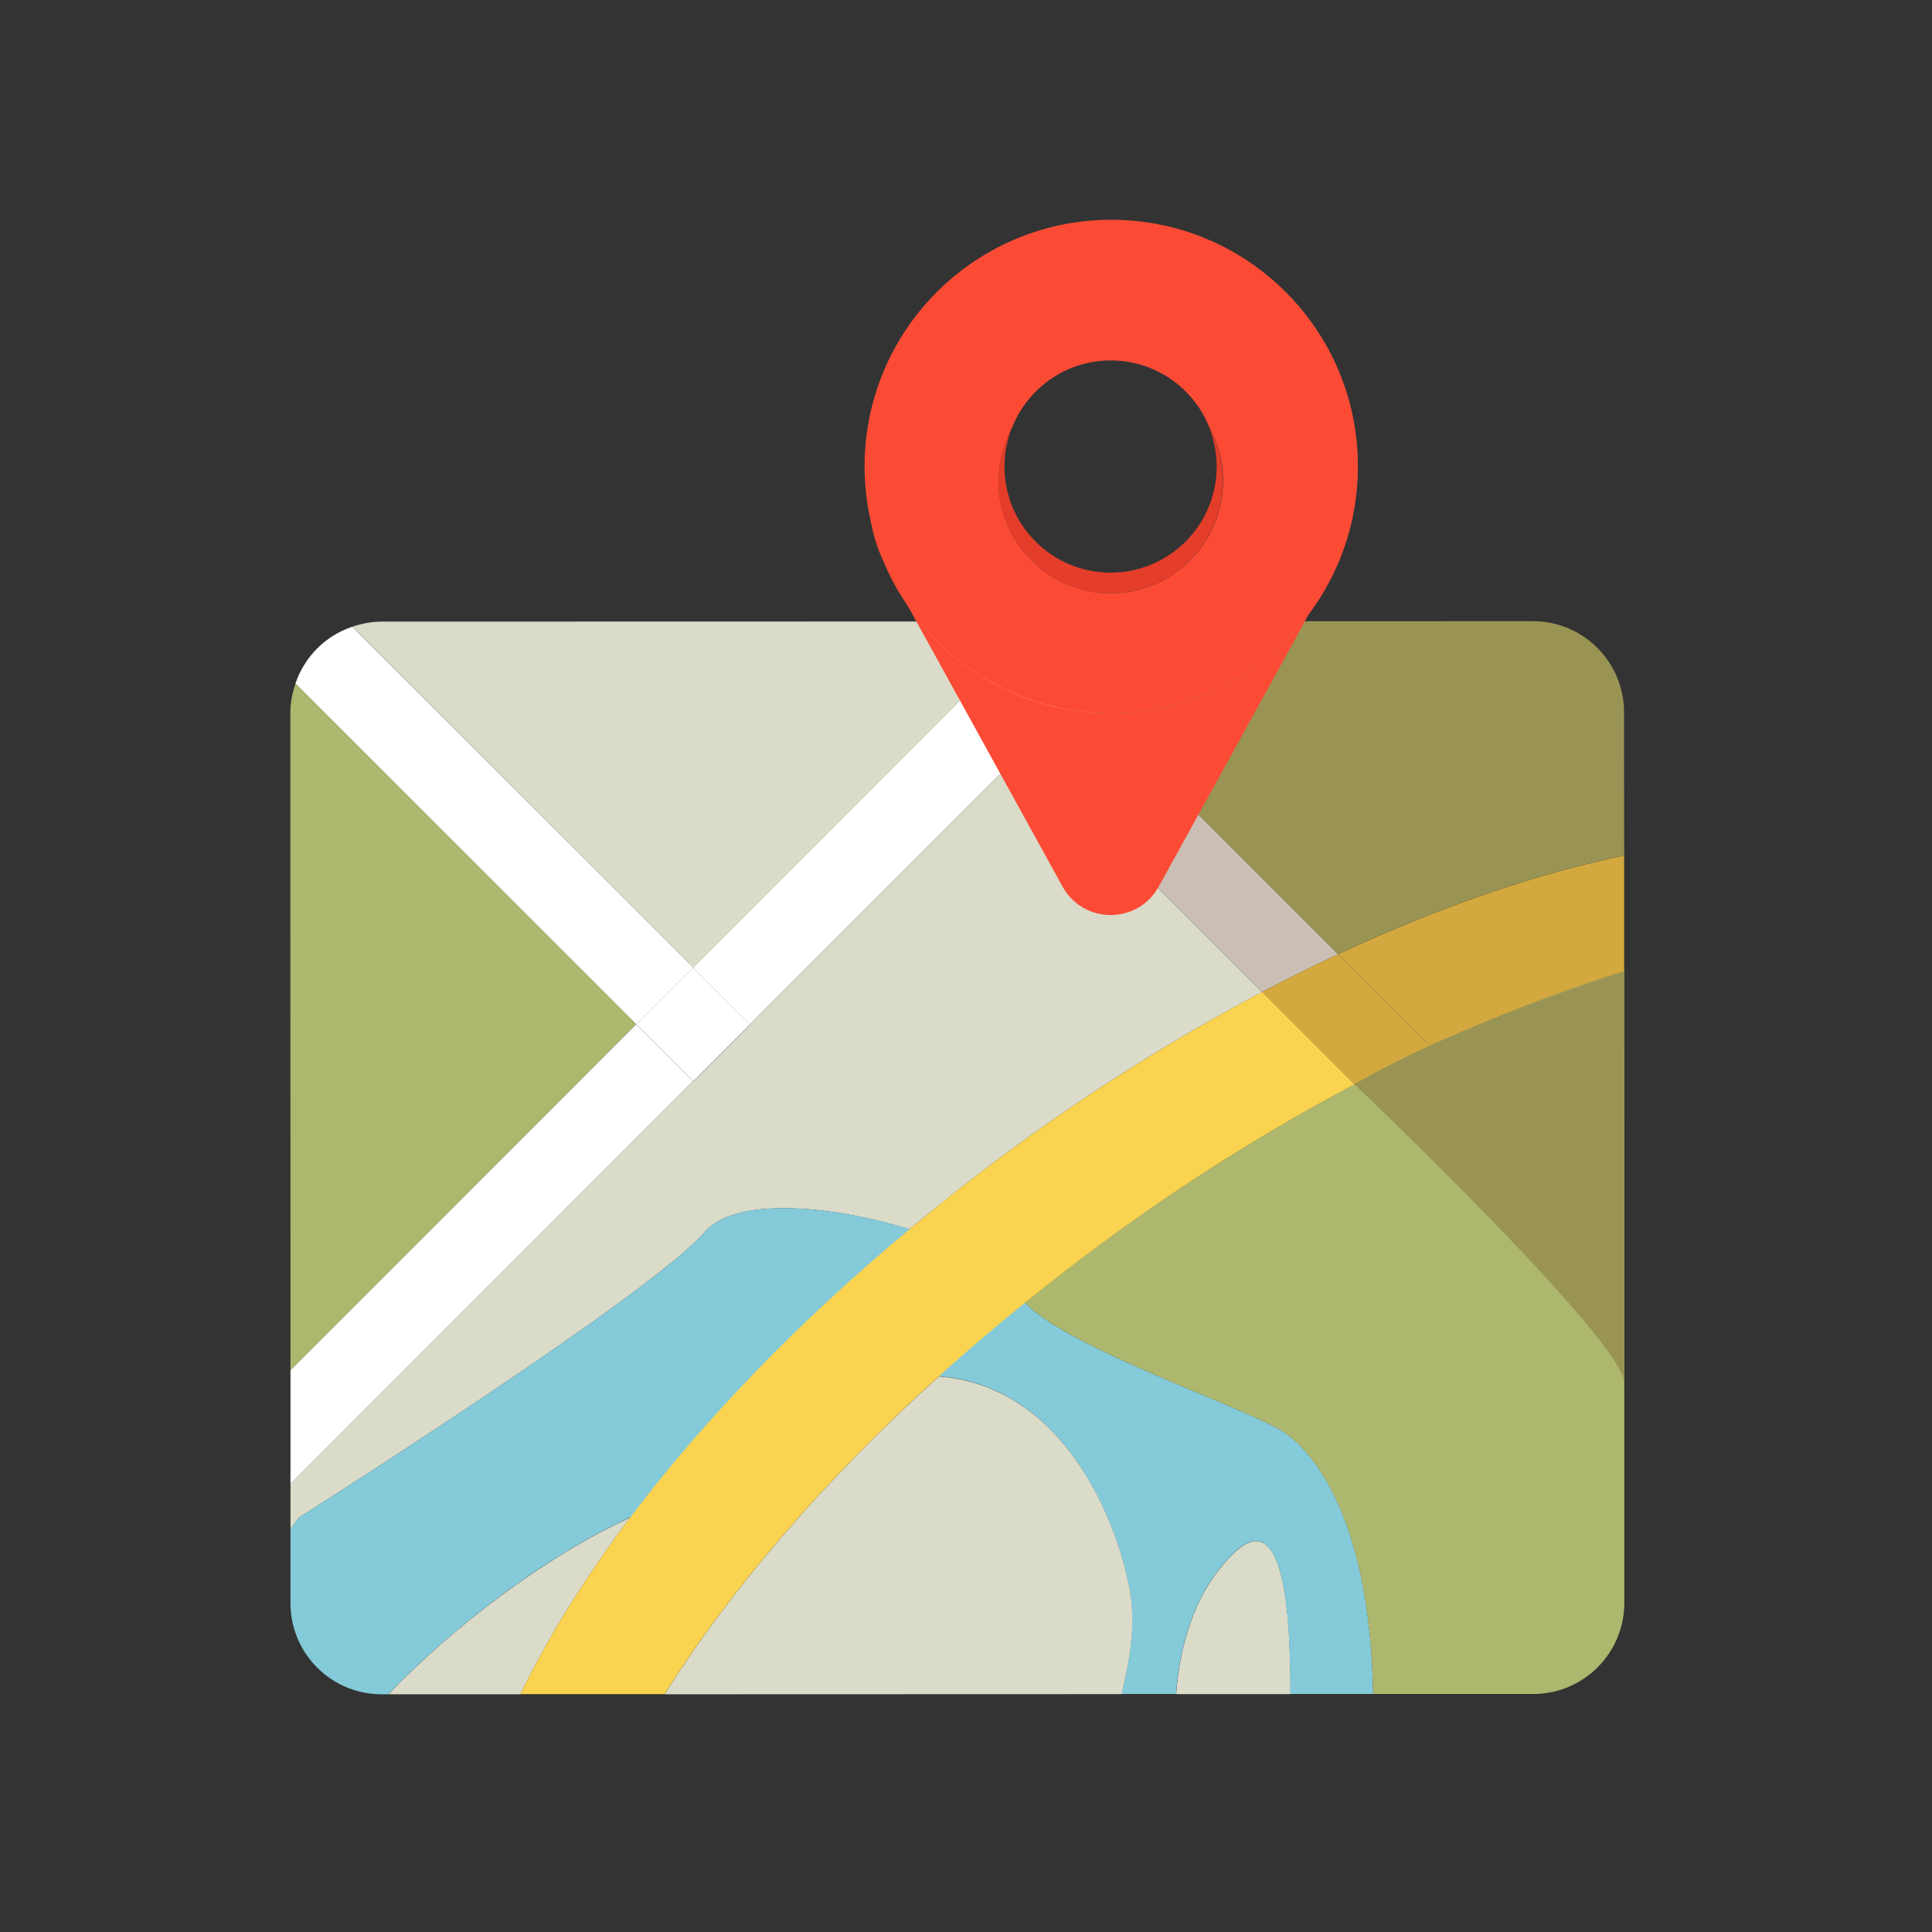 <?xml version="1.0" standalone="no"?><!DOCTYPE svg PUBLIC "-//W3C//DTD SVG 1.1//EN" "http://www.w3.org/Graphics/SVG/1.1/DTD/svg11.dtd"><svg t="1544183732701" class="icon" style="" viewBox="0 0 1024 1024" version="1.1" xmlns="http://www.w3.org/2000/svg" p-id="2562" xmlns:xlink="http://www.w3.org/1999/xlink" width="200" height="200"><rect x="0" y="0" width="1024" height="1024" fill="#333333" stroke="none"/><defs><style type="text/css"></style></defs><path d="M550.701 329.387l-348.541 0.077c-5.407 0-10.506 1.081-15.372 2.704L367.392 512.772l183.309-183.386z" fill="#DADBC9" p-id="2563"></path><path d="M156.584 362.371c-1.622 4.867-2.704 9.965-2.704 15.372l0.077 348.541L337.266 542.899 156.584 362.371z" fill="#ADB76D" p-id="2564"></path><path d="M397.762 543.125l-30.143 30.16-0.219-0.219 30.142-30.16zM367.392 512.772L186.71 332.168c-14.214 4.789-25.337 15.913-30.127 30.127L337.266 542.899l30.127-30.127zM337.266 542.899L153.957 726.285v60.253L367.392 573.026zM397.519 542.899l144.221-144.299-23.792-23.715 30.127-30.204 23.792 23.792 39.087-39.165-60.253 0.077L367.392 512.772z" fill="#FFFFFF" p-id="2565"></path><path d="M860.773 377.512c0-26.65-21.629-48.28-48.28-48.28l-201.539 0.077-39.087 39.087 137.346 137.269c53.378-24.951 104.825-42.563 151.637-52.297l-0.077-75.857z" fill="#999454" p-id="2566"></path><path d="M367.417 573.027l-30.16-30.142 30.143-30.16 30.16 30.142zM541.719 398.649l-23.768-23.754 30.143-30.16 23.768 23.754z" fill="#FFFFFF" p-id="2567"></path><path d="M468.201 297.483c3.476 8.42 7.879 16.454 13.055 23.87l-11.201-20.316c-0.695-1.236-1.236-2.395-1.854-3.553z" fill="#FC4B35" p-id="2568"></path><path d="M668.967 525.827L541.74 398.6 397.519 542.899l0.232 0.232-30.127 30.127-0.232-0.232L153.957 786.538v23.87c2.781-3.785 4.558-6.103 4.558-6.103s186.553-118.189 214.903-151.174c16.531-19.235 67.514-14.214 108.687-1.622 16.917-14.059 34.452-27.964 52.76-41.405 44.572-32.753 89.762-60.871 134.102-84.277z" fill="#DADBC9" p-id="2569"></path><path d="M709.213 505.743L571.867 368.474l-30.127 30.127 127.227 127.15c13.518-7.107 26.959-13.75 40.246-20.007z" fill="#CBBFB5" p-id="2570"></path><path d="M468.201 297.483c-2.626-6.257-4.712-12.823-6.334-19.621 1.159 6.643 3.244 13.209 6.334 19.621zM589.016 378.053c-44.726 0-84.2-22.479-107.76-56.7l18.539 33.603 63.42 115.022c11.046 20.007 39.86 20.007 50.906 0l63.42-115.022 16.145-29.354c-23.87 31.826-61.875 52.451-104.671 52.451z" fill="#FC4B35" p-id="2571"></path><path d="M589.016 116.492c-72.227 0-130.78 58.554-130.78 130.78 0 10.583 1.313 20.78 3.631 30.59 1.622 6.721 3.708 13.287 6.334 19.621 0.541 1.159 1.159 2.395 1.777 3.553l11.201 20.316c23.561 34.221 63.034 56.7 107.76 56.7 42.795 0 80.801-20.625 104.671-52.374 16.376-21.861 26.11-48.975 26.11-78.406C719.796 175.046 661.242 116.492 589.016 116.492z m-0.309 197.986c-32.83 0-59.481-26.65-59.481-59.481 0-10.197 2.549-19.775 7.107-28.195 6.103-15.527 18.848-27.732 34.839-32.985 5.485-1.777 11.355-2.781 17.535-2.781s11.973 1.004 17.535 2.781c15.836 5.176 28.504 17.226 34.684 32.521 4.635 8.497 7.339 18.23 7.339 28.582-0.077 32.907-26.728 59.558-59.558 59.558z" fill="#FC4B35" p-id="2572"></path><path d="M644.866 247.272c0 31.054-25.183 56.236-56.236 56.236s-56.236-25.183-56.236-56.236c0-7.261 1.39-14.136 3.862-20.471-4.558 8.42-7.107 17.999-7.107 28.195 0 32.83 26.65 59.481 59.481 59.481s59.481-26.65 59.481-59.481c0-10.351-2.626-20.084-7.339-28.582 2.626 6.412 4.094 13.441 4.094 20.857z" fill="#E43D2A" p-id="2573"></path><path d="M653.595 823.54c-21.629 21.166-28.582 51.37-30.204 74.389h60.639c-0.154-31.826-1.081-103.126-30.436-74.389z" fill="#DADBC9" p-id="2574"></path><path d="M682.794 760.583c-17.69-13.827-135.879-51.447-143.526-76.784S401.845 620.147 373.418 653.131C345.068 686.116 158.515 804.305 158.515 804.305s-1.777 2.395-4.558 6.103v39.319c0 26.65 21.629 48.28 48.28 48.28h3.553c42.486-44.34 107.915-91.384 159.13-105.211 68.287-18.385 42.254-62.957 123.596-63.729s108.996 93.624 111.314 122.051c1.39 17.535-2.395 33.294-5.407 46.735h28.891c1.622-23.02 8.652-53.224 30.204-74.389 29.354-28.736 30.281 42.641 30.358 74.389h43.954c-1.777-88.603-28.273-124.137-45.035-137.269z" fill="#84CAD9" p-id="2575"></path><path d="M205.868 898.006h69.986c14.6-30.204 34.143-61.798 58.245-93.701-44.649 20.393-93.933 57.858-128.231 93.701zM352.252 898.006l242.249-0.077c2.935-13.441 6.798-29.2 5.407-46.735-2.24-27.346-27.886-115.717-102.276-121.665-61.18 55.232-110.619 113.168-145.38 168.477z" fill="#DADBC9" p-id="2576"></path><path d="M860.85 514.935c-32.83 9.888-67.283 23.252-102.662 39.705-13.287 6.257-26.728 12.9-40.246 20.084-44.34 23.406-89.53 51.601-134.025 84.277-13.982 10.274-27.423 20.702-40.555 31.363 22.556 24.874 123.21 57.549 139.355 70.218 16.763 13.132 43.259 48.666 45.113 137.269h84.818c26.65 0 48.28-21.629 48.28-48.28l-0.077-334.637z" fill="#ADB76D" p-id="2577"></path><path d="M860.85 514.935v-61.489c-46.812 9.733-98.259 27.346-151.637 52.297l48.975 48.975c35.302-16.531 69.832-29.818 102.662-39.783z" fill="#D2A83F" p-id="2578"></path><path d="M534.943 610.027c-18.385 13.518-35.92 27.346-52.76 41.405-59.326 49.361-109.46 101.581-148.084 152.796-24.101 31.981-43.645 63.575-58.245 93.701h76.398c34.761-55.309 84.2-113.168 145.38-168.477 14.6-13.209 29.895-26.264 45.808-39.087 13.132-10.583 26.573-21.089 40.555-31.363 44.495-32.753 89.684-60.871 134.025-84.277l-48.975-48.975c-44.417 23.483-89.607 51.601-134.102 84.277z" fill="#FAD350" p-id="2579"></path><path d="M758.188 554.718l-48.975-48.975c-13.287 6.257-26.728 12.9-40.246 20.007l48.975 48.975c13.518-7.107 26.959-13.827 40.246-20.007z" fill="#D2A83F" p-id="2580"></path><path d="M717.942 574.725s142.985 136.11 142.908 158.203V514.935s-89.067 27.809-142.908 59.79z" fill="#999454" p-id="2581"></path></svg>